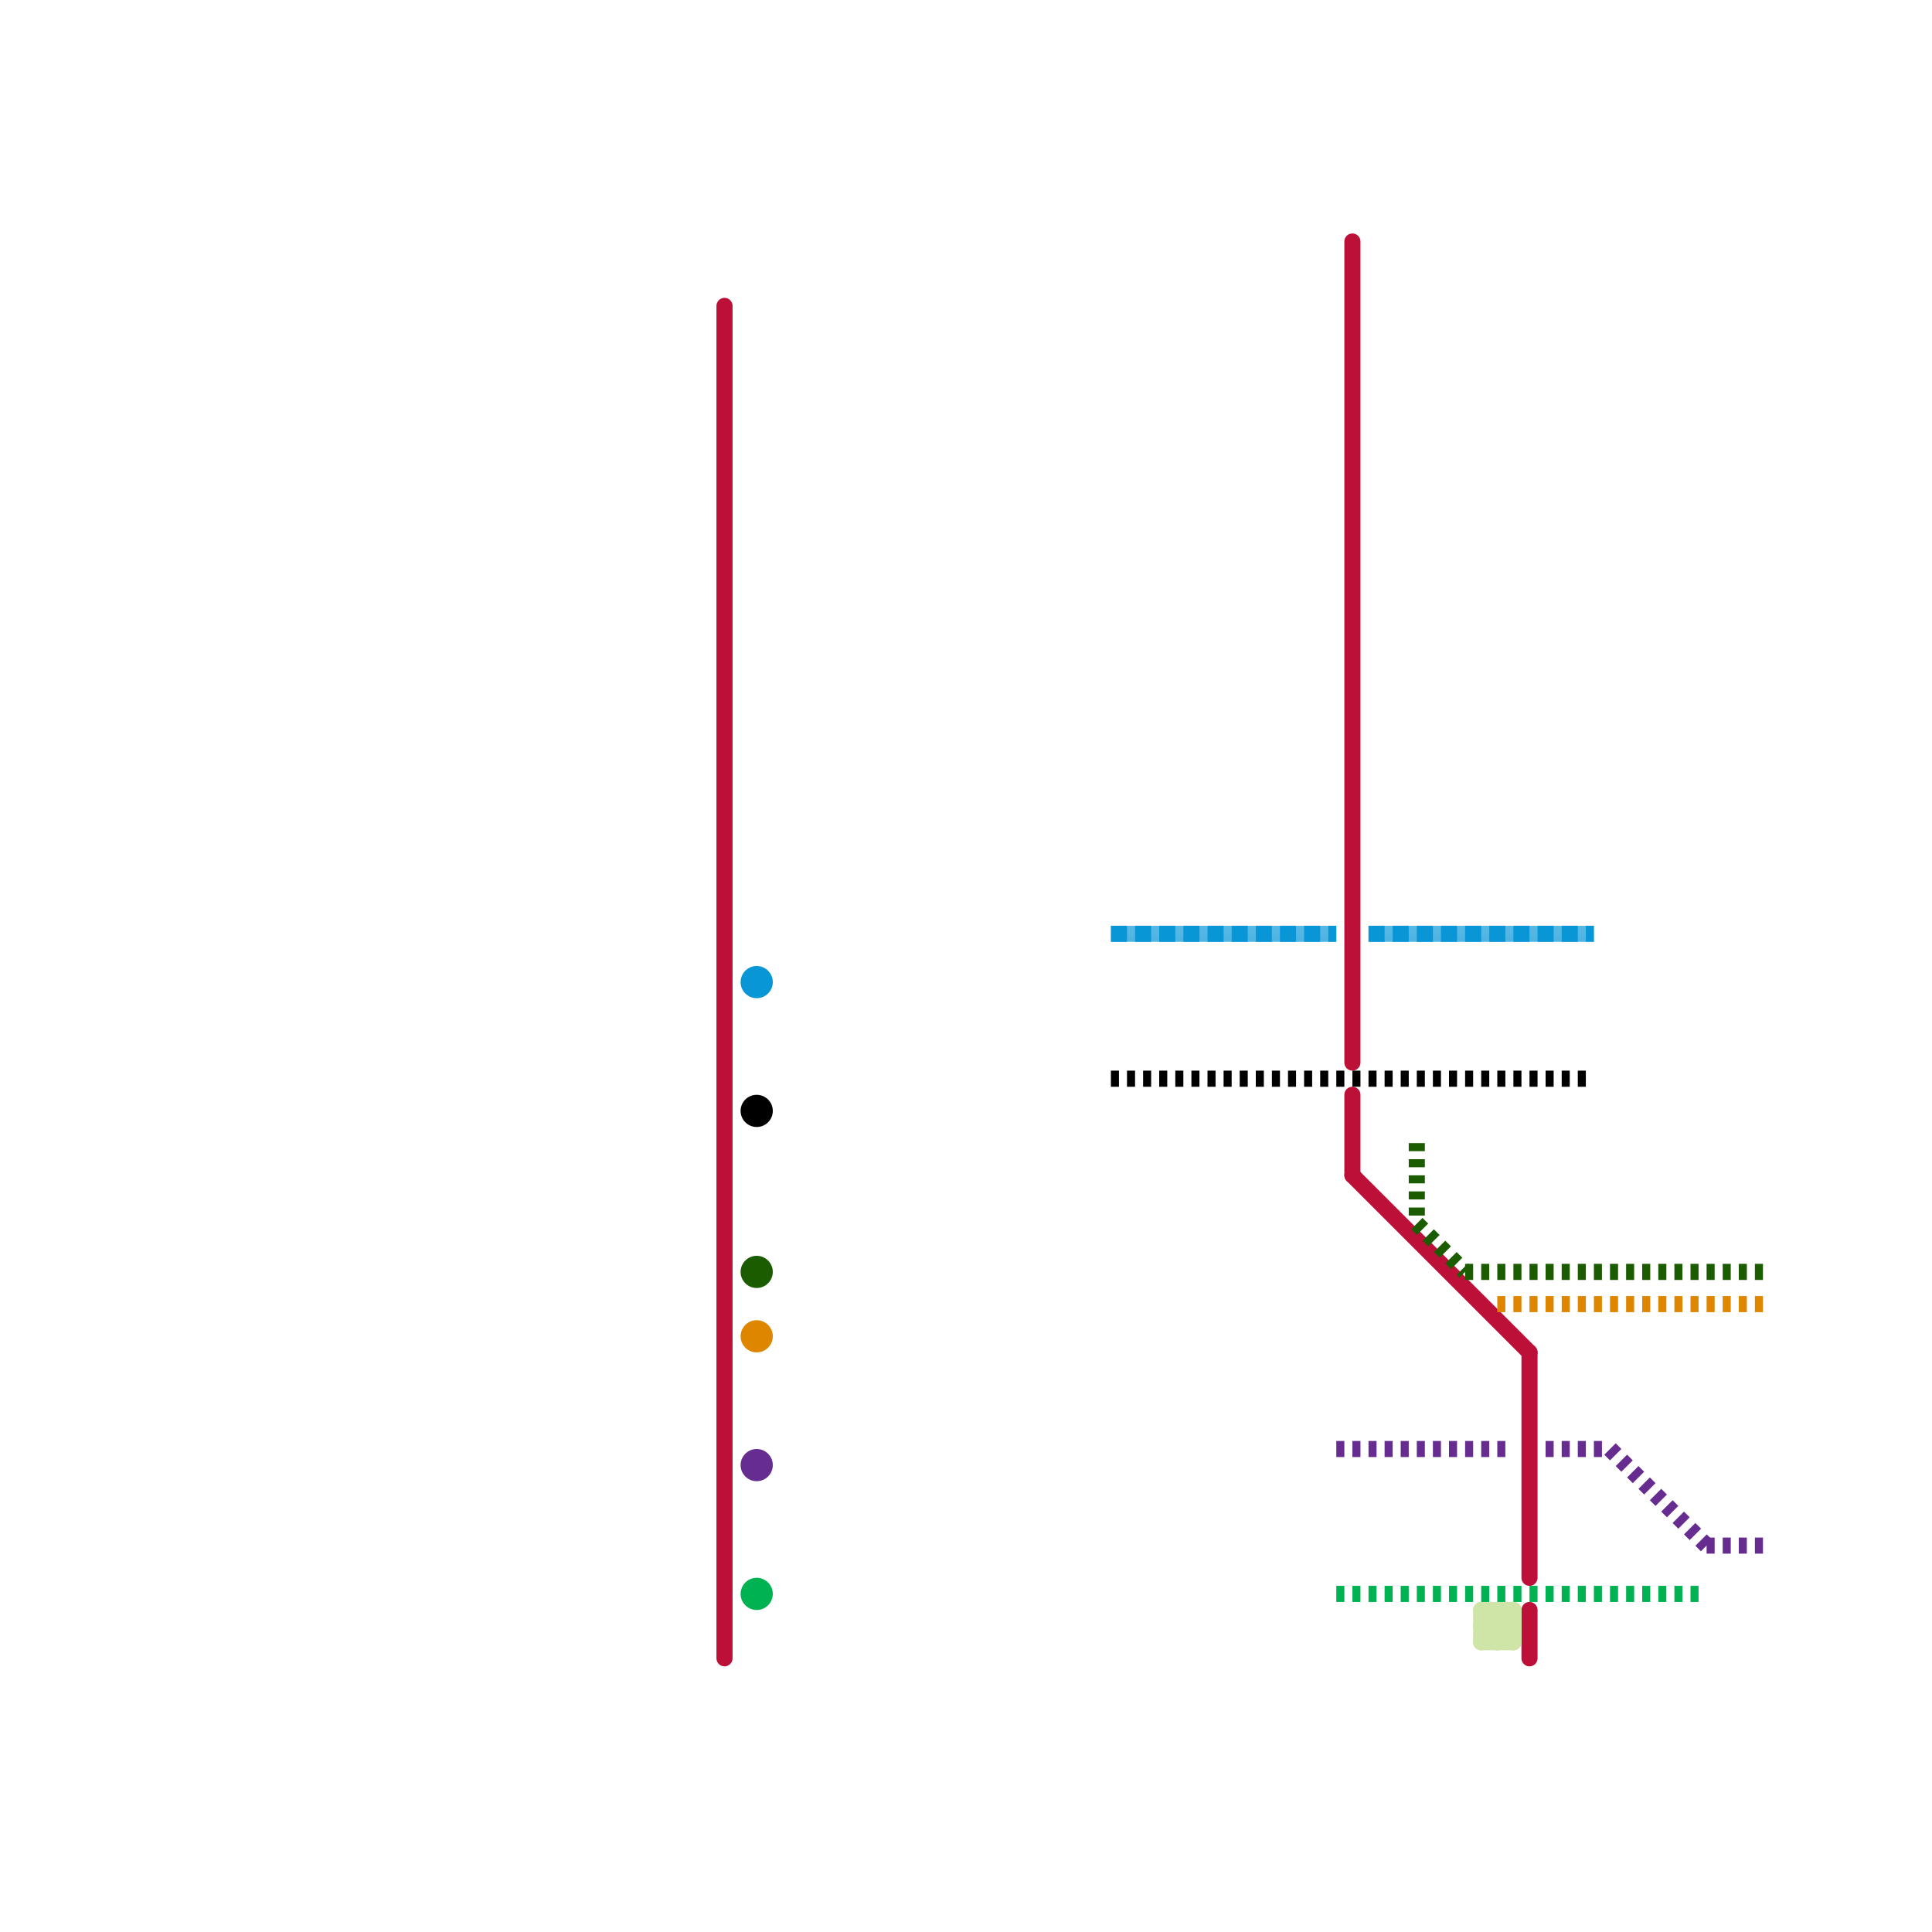 
<svg version="1.1" xmlns="http://www.w3.org/2000/svg" viewBox="0 0 120 120">
<style>text { font: 1px Helvetica; font-weight: 600; white-space: pre; dominant-baseline: central; } line { stroke-width: 1; fill: none; stroke-linecap: round; stroke-linejoin: round; } .c0 { stroke: #bd1038 } .c1 { stroke: #cfe4a7 } .c2 { stroke: #00b251 } .c3 { stroke: #662c90 } .c4 { stroke: #df8600 } .c5 { stroke: #1c5c00 } .c6 { stroke: #000000 } .c7 { stroke: #0896d7 } .lst1 { stroke-width: 0.75; stroke-linecap: butt; }.w1 { stroke-width: 1; }.l2 { stroke-dasharray: .5 .5; stroke-linecap: butt; }.l11 { stroke-dasharray: 1 .5; stroke-linecap: butt; }.sl-b { stroke-linecap: butt; }</style><defs><g id="wm-xf"><circle r="1.2" fill="#000"/><circle r="0.9" fill="#fff"/><circle r="0.6" fill="#000"/><circle r="0.3" fill="#fff"/></g><g id="wm"><circle r="0.6" fill="#000"/><circle r="0.3" fill="#fff"/></g></defs><line class="c0 " x1="45" y1="19" x2="45" y2="103"/><line class="c0 " x1="84" y1="15" x2="84" y2="66"/><line class="c0 " x1="95" y1="100" x2="95" y2="103"/><line class="c0 " x1="95" y1="84" x2="95" y2="98"/><line class="c0 " x1="84" y1="73" x2="95" y2="84"/><line class="c0 " x1="84" y1="68" x2="84" y2="73"/><line class="c1 " x1="92" y1="102" x2="94" y2="102"/><line class="c1 " x1="92" y1="101" x2="93" y2="100"/><line class="c1 " x1="92" y1="100" x2="94" y2="100"/><line class="c1 " x1="94" y1="100" x2="94" y2="102"/><line class="c1 " x1="92" y1="100" x2="94" y2="102"/><line class="c1 " x1="92" y1="101" x2="94" y2="101"/><line class="c1 " x1="93" y1="102" x2="94" y2="101"/><line class="c1 " x1="92" y1="101" x2="93" y2="102"/><line class="c1 " x1="92" y1="102" x2="94" y2="100"/><line class="c1 " x1="92" y1="100" x2="92" y2="102"/><line class="c1 " x1="93" y1="100" x2="93" y2="102"/><line class="c1 " x1="93" y1="100" x2="94" y2="101"/><line class="c2 l2" x1="83" y1="99" x2="106" y2="99"/><circle cx="47" cy="99" r="1" fill="#00b251" /><line class="c3 l2" x1="83" y1="90" x2="94" y2="90"/><line class="c3 l2" x1="100" y1="90" x2="106" y2="96"/><line class="c3 l2" x1="106" y1="96" x2="110" y2="96"/><line class="c3 l2" x1="96" y1="90" x2="100" y2="90"/><circle cx="47" cy="91" r="1" fill="#662c90" /><line class="c4 l2" x1="93" y1="81" x2="110" y2="81"/><circle cx="47" cy="83" r="1" fill="#df8600" /><line class="c5 l2" x1="88" y1="71" x2="88" y2="76"/><line class="c5 l2" x1="88" y1="76" x2="91" y2="79"/><line class="c5 l2" x1="91" y1="79" x2="110" y2="79"/><circle cx="47" cy="79" r="1" fill="#1c5c00" /><line class="c6 l2" x1="69" y1="67" x2="99" y2="67"/><circle cx="47" cy="69" r="1" fill="#000000" /><mask id="k8-1-1" maskUnits="userSpaceOnUse"><line class=" sl-b" x1="85" y1="58" x2="99" y2="58" stroke="#fff"/><line class="lst1" x1="85" y1="58" x2="99" y2="58" stroke="#000"/></mask><line class="c7  sl-b" x1="85" y1="58" x2="99" y2="58" mask="url(#k8-1-1)"/><line class="c7 l11" x1="85" y1="58" x2="99" y2="58"/><mask id="k8-1-2" maskUnits="userSpaceOnUse"><line class=" sl-b" x1="69" y1="58" x2="83" y2="58" stroke="#fff"/><line class="lst1" x1="69" y1="58" x2="83" y2="58" stroke="#000"/></mask><line class="c7  sl-b" x1="69" y1="58" x2="83" y2="58" mask="url(#k8-1-2)"/><line class="c7 l11" x1="69" y1="58" x2="83" y2="58"/><circle cx="47" cy="61" r="1" fill="#0896d7" />
</svg>
